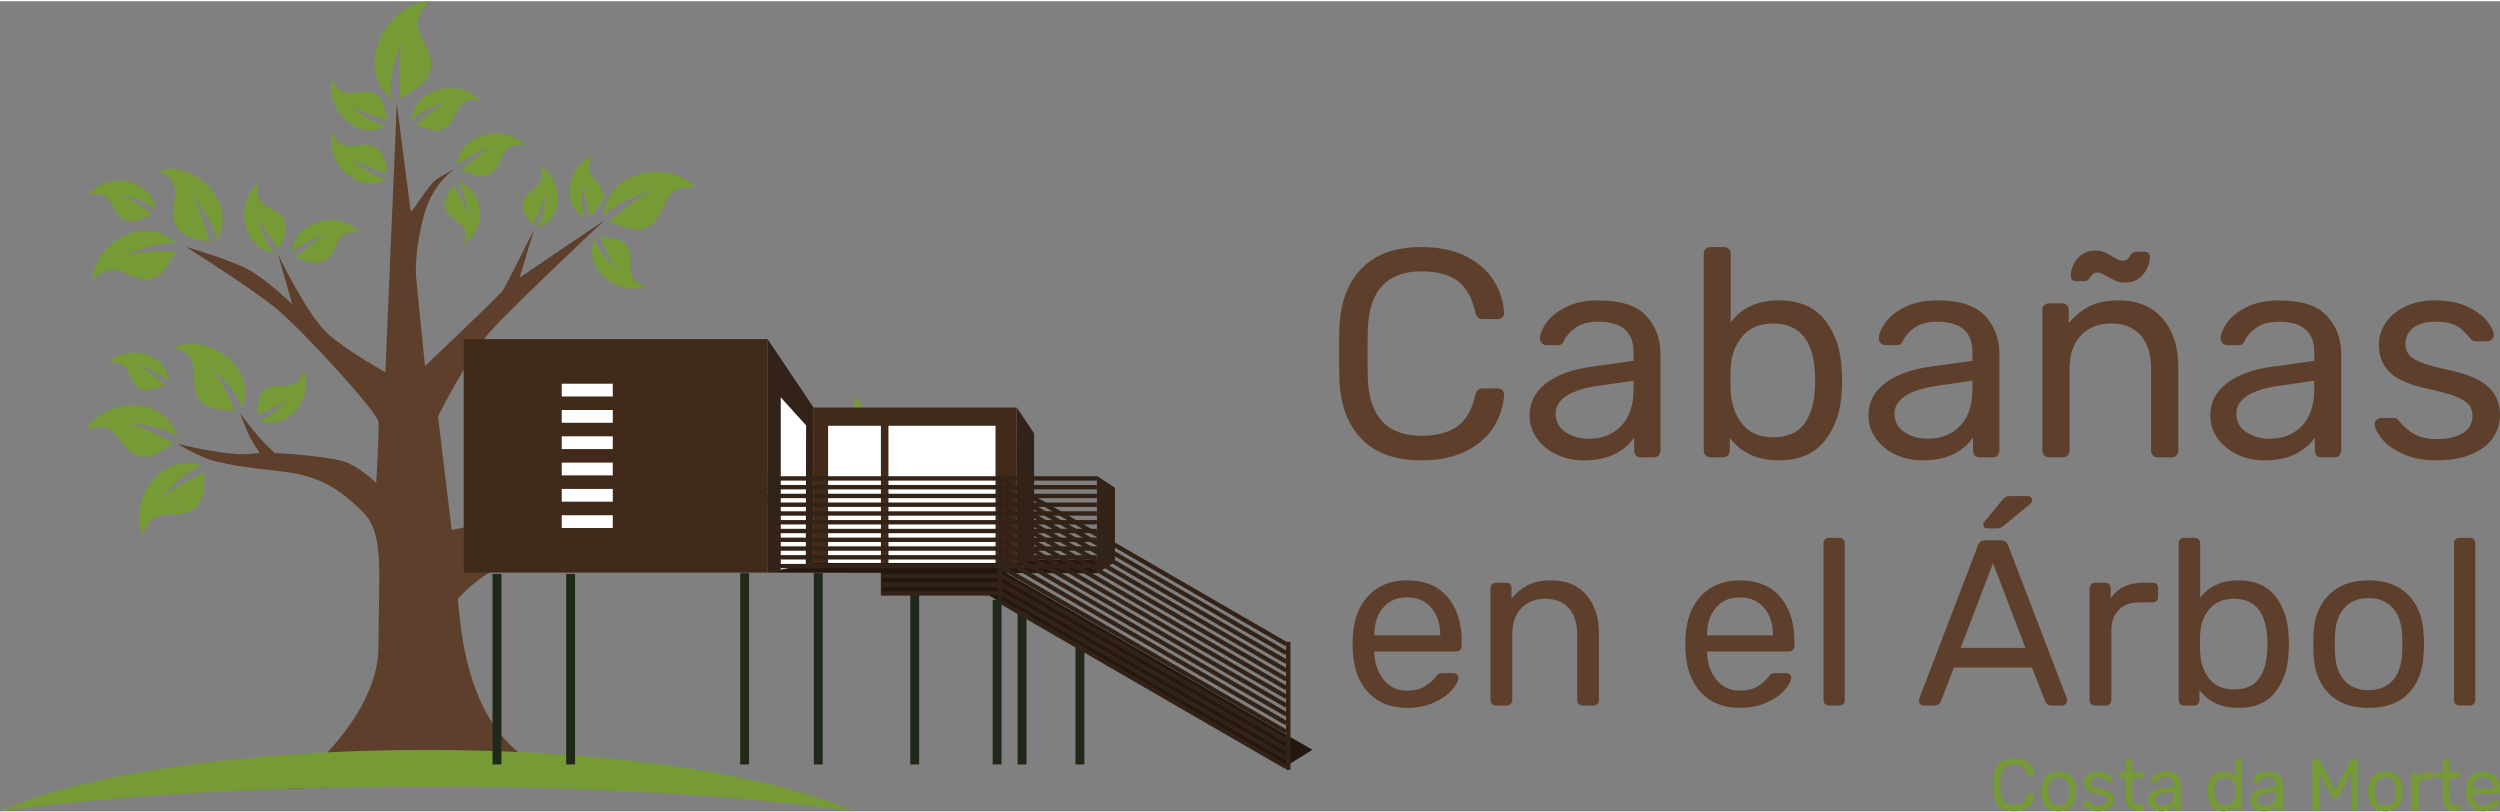 <?xml version="1.0" encoding="UTF-8"?>
<!DOCTYPE svg PUBLIC "-//W3C//DTD SVG 1.1//EN" "http://www.w3.org/Graphics/SVG/1.1/DTD/svg11.dtd">
<!-- Creator: CorelDRAW X8 -->
<svg xmlns="http://www.w3.org/2000/svg" xml:space="preserve" width="400px" height="130px" version="1.1" style="shape-rendering:geometricPrecision; text-rendering:geometricPrecision; image-rendering:optimizeQuality; fill-rule:evenodd; clip-rule:evenodd"
viewBox="0 0 337233 109274"
 xmlns:xlink="http://www.w3.org/1999/xlink">
 <rect x="0" y="0" width="337233" height="109274" fill="#808080" stroke="none"/>
 <defs>
  <style type="text/css">
   <![CDATA[
    .fil6 {fill:none}
    .fil4 {fill:#202819}
    .fil5 {fill:#24170F}
    .fil8 {fill:#332217}
    .fil9 {fill:#332217}
    .fil7 {fill:#422A1A}
    .fil2 {fill:#5E3F2B}
    .fil3 {fill:#759A36}
    .fil10 {fill:white}
    .fil0 {fill:#5E3F2B;fill-rule:nonzero}
    .fil1 {fill:#759A36;fill-rule:nonzero}
   ]]>
  </style>
 </defs>
 <g id="Capa_x0020_1">
  <g id="_1572281036208">
   <path class="fil0" d="M191747 61934c-3544,0 -6240,-965 -8092,-2897 -1851,-1931 -2843,-4575 -2977,-7931 -27,-719 -40,-1891 -40,-3517 0,-1651 13,-2849 40,-3596 134,-3356 1126,-6000 2977,-7931 1852,-1931 4548,-2897 8092,-2897 2370,0 4381,419 6033,1258 1652,840 2897,1939 3737,3297 838,1359 1298,2810 1378,4356 0,239 -87,433 -260,579 -173,146 -380,220 -619,220l-1998 0c-266,0 -480,-67 -639,-200 -160,-133 -280,-360 -360,-679 -453,-2052 -1272,-3490 -2457,-4316 -1186,-825 -2791,-1238 -4815,-1238 -4636,0 -7046,2584 -7233,7752 -26,719 -40,1824 -40,3316 0,1492 14,2624 40,3397 187,5141 2597,7711 7233,7711 1997,0 3596,-412 4795,-1238 1198,-826 2024,-2252 2477,-4276 80,-319 200,-546 360,-679 160,-133 373,-200 639,-200l1998 0c239,0 446,74 620,220 172,147 259,340 259,580 -80,1545 -540,2997 -1378,4355 -840,1358 -2085,2458 -3737,3297 -1651,838 -3663,1258 -6033,1258l0 -1z"/>
   <path id="_1" class="fil0" d="M213563 61934c-1305,0 -2510,-266 -3616,-799 -1105,-533 -1985,-1259 -2637,-2178 -652,-919 -978,-1938 -978,-3057 0,-1758 719,-3196 2157,-4315 1439,-1119 3396,-1865 5874,-2238l5994 -839 0 -1159c0,-2744 -1585,-4115 -4755,-4115 -1226,0 -2211,246 -2958,739 -745,492 -1292,1072 -1637,1738 -107,266 -220,446 -340,539 -120,94 -287,140 -500,140l-1558 0c-240,0 -446,-87 -619,-260 -174,-172 -261,-379 -261,-619 0,-612 287,-1325 860,-2138 572,-813 1458,-1518 2657,-2118 1199,-599 2664,-898 4395,-898 2984,0 5121,691 6414,2077 1292,1385 1937,3117 1937,5195l0 12986c0,266 -86,486 -259,660 -174,173 -393,259 -660,259l-1758 0c-267,0 -480,-86 -639,-259 -160,-174 -240,-394 -240,-660l0 -1758c-586,879 -1439,1612 -2557,2198 -1118,585 -2557,879 -4315,879l-1 0zm800 -2917c1758,0 3196,-573 4315,-1718 1119,-1145 1678,-2810 1678,-4995l0 -1119 -4675 680c-1918,266 -3369,719 -4356,1358 -985,640 -1478,1438 -1478,2397 0,1092 447,1932 1339,2518 892,586 1951,879 3177,879l0 0z"/>
   <path id="_2" class="fil0" d="M239935 61934c-2877,0 -5074,-1012 -6593,-3036l0 1718c0,266 -87,486 -259,659 -173,173 -393,260 -659,260l-1679 0c-267,0 -486,-87 -659,-260 -174,-173 -260,-393 -260,-659l0 -26533c0,-293 86,-519 260,-679 172,-159 392,-239 659,-239l1798 0c267,0 486,86 660,259 173,173 259,393 259,659l0 9231c1492,-1971 3649,-2957 6473,-2957 2798,0 4895,913 6294,2737 1399,1825 2137,4109 2217,6853 27,293 41,693 41,1199 0,506 -14,906 -41,1198 -80,2744 -818,5028 -2217,6853 -1399,1824 -3496,2737 -6294,2737zm-758 -3117c1917,0 3316,-599 4195,-1798 879,-1199 1358,-2770 1439,-4715 26,-266 39,-652 39,-1158 0,-5115 -1890,-7672 -5673,-7672 -1811,0 -3204,592 -4176,1778 -972,1185 -1485,2590 -1538,4215 -27,293 -40,813 -40,1559 0,719 13,1225 40,1518 53,1705 553,3177 1498,4415 946,1239 2351,1859 4216,1859l0 -1z"/>
   <path id="_3" class="fil0" d="M259275 61934c-1305,0 -2511,-266 -3616,-799 -1106,-533 -1985,-1259 -2638,-2178 -652,-919 -978,-1938 -978,-3057 0,-1758 719,-3196 2157,-4315 1439,-1119 3397,-1865 5874,-2238l5994 -839 0 -1159c0,-2744 -1585,-4115 -4754,-4115 -1226,0 -2212,246 -2958,739 -745,492 -1292,1072 -1638,1738 -107,266 -220,446 -340,539 -120,94 -286,140 -499,140l-1559 0c-239,0 -446,-87 -619,-260 -173,-172 -259,-379 -259,-619 0,-612 286,-1325 859,-2138 573,-813 1458,-1518 2657,-2118 1198,-599 2663,-898 4395,-898 2984,0 5121,691 6413,2077 1292,1385 1939,3117 1939,5195l0 12986c0,266 -87,486 -261,660 -172,173 -392,259 -659,259l-1758 0c-266,0 -480,-86 -639,-259 -160,-174 -240,-394 -240,-660l0 -1758c-586,879 -1438,1612 -2558,2198 -1118,585 -2557,879 -4315,879l0 0zm799 -2917c1758,0 3197,-573 4315,-1718 1119,-1145 1678,-2810 1678,-4995l0 -1119 -4675 680c-1918,266 -3369,719 -4355,1358 -985,640 -1479,1438 -1479,2397 0,1092 447,1932 1339,2518 892,586 1951,879 3176,879l1 0z"/>
   <path id="_4" class="fil0" d="M276417 61535c-267,0 -486,-87 -660,-260 -172,-173 -259,-393 -259,-660l0 -18939c0,-267 87,-486 259,-660 174,-173 393,-260 660,-260l1718 0c293,0 519,81 680,240 159,160 239,387 239,680l0 1757c799,-985 1725,-1744 2777,-2276 1053,-534 2364,-800 3936,-800 2557,0 4541,819 5953,2457 1412,1638 2118,3803 2118,6494l0 11308c0,266 -86,486 -259,659 -174,173 -393,260 -660,260l-1838 0c-266,0 -486,-87 -659,-260 -173,-173 -260,-393 -260,-659l0 -11069c0,-1917 -465,-3410 -1398,-4475 -932,-1066 -2264,-1598 -3996,-1598 -1705,0 -3063,539 -4076,1618 -1012,1079 -1518,2564 -1518,4455l0 11069c0,266 -86,486 -259,660 -174,172 -394,259 -660,259l-1838 0 0 0zm10269 -23575c-480,0 -879,-67 -1199,-200 -320,-133 -706,-333 -1158,-600 -240,-133 -480,-259 -720,-379 -239,-120 -479,-180 -719,-180 -213,0 -386,53 -519,160 -134,106 -267,253 -400,439 -213,373 -466,559 -760,559l-1237 0c-187,0 -340,-67 -461,-199 -120,-133 -179,-280 -179,-440 0,-878 300,-1678 899,-2397 600,-719 1391,-1079 2377,-1079 479,0 879,66 1198,200 320,133 706,332 1159,599 53,27 227,127 520,300 293,173 599,259 919,259 240,0 420,-53 540,-159 119,-107 246,-267 379,-480 133,-213 253,-360 360,-440 107,-79 253,-120 439,-120l1199 0c213,0 380,67 499,200 121,133 180,280 180,440 0,879 -306,1685 -918,2417 -614,733 -1412,1099 -2399,1099l1 1z"/>
   <path id="_5" class="fil0" d="M305386 61934c-1305,0 -2511,-266 -3616,-799 -1105,-533 -1984,-1259 -2637,-2178 -653,-919 -979,-1938 -979,-3057 0,-1758 719,-3196 2158,-4315 1438,-1119 3397,-1865 5873,-2238l5994 -839 0 -1159c0,-2744 -1585,-4115 -4754,-4115 -1226,0 -2212,246 -2958,739 -745,492 -1292,1072 -1638,1738 -107,266 -220,446 -340,539 -120,94 -286,140 -499,140l-1558 0c-240,0 -447,-87 -620,-260 -172,-172 -259,-379 -259,-619 0,-612 286,-1325 859,-2138 573,-813 1458,-1518 2657,-2118 1198,-599 2663,-898 4395,-898 2984,0 5121,691 6413,2077 1292,1385 1939,3117 1939,5195l0 12986c0,266 -87,486 -261,660 -172,173 -392,259 -659,259l-1758 0c-266,0 -479,-86 -639,-259 -159,-174 -240,-394 -240,-660l0 -1758c-586,879 -1438,1612 -2557,2198 -1119,585 -2557,879 -4316,879l0 0zm799 -2917c1759,0 3197,-573 4316,-1718 1119,-1145 1678,-2810 1678,-4995l0 -1119 -4675 680c-1918,266 -3370,719 -4356,1358 -985,640 -1478,1438 -1478,2397 0,1092 446,1932 1339,2518 892,586 1951,879 3176,879l0 0z"/>
   <path id="_6" class="fil0" d="M328721 61934c-1838,0 -3389,-299 -4655,-899 -1265,-599 -2204,-1285 -2817,-2058 -612,-772 -919,-1411 -919,-1918 0,-266 94,-473 280,-619 186,-147 387,-220 599,-220l1679 0c160,0 286,27 380,80 93,53 220,173 379,360 613,745 1299,1331 2058,1758 759,426 1778,639 3057,639 1438,0 2591,-266 3456,-799 866,-533 1298,-1306 1298,-2318 0,-666 -186,-1198 -559,-1598 -372,-400 -993,-759 -1858,-1079 -866,-320 -2151,-666 -3856,-1039 -2317,-506 -3956,-1238 -4915,-2197 -959,-959 -1438,-2198 -1438,-3716 0,-987 293,-1939 879,-2858 586,-919 1459,-1665 2617,-2237 1159,-573 2537,-859 4136,-859 1678,0 3110,279 4295,839 1185,560 2078,1212 2677,1957 600,746 900,1373 900,1879 0,239 -87,439 -261,599 -173,160 -379,240 -619,240l-1518 0c-374,0 -640,-146 -799,-440 -453,-506 -833,-899 -1140,-1178 -306,-280 -752,-520 -1338,-720 -586,-199 -1319,-299 -2198,-299 -1305,0 -2305,273 -2997,819 -692,546 -1039,1272 -1039,2178 0,559 146,1031 440,1418 293,386 852,746 1678,1079 826,333 2051,673 3676,1019 2531,533 4322,1292 5374,2278 1053,986 1578,2251 1578,3796 0,1145 -325,2184 -978,3116 -653,933 -1625,1665 -2917,2198 -1292,533 -2831,799 -4615,799l0 0z"/>
   <path id="_7" class="fil0" d="M189815 95326c-2166,0 -3897,-674 -5192,-2023 -1295,-1349 -2007,-3191 -2135,-5527l-31 -1083 31 -1051c128,-2294 840,-4120 2135,-5479 1295,-1359 3026,-2039 5192,-2039 2337,0 4147,744 5432,2230 1285,1487 1927,3505 1927,6052l0 574c0,213 -69,388 -207,526 -138,138 -313,207 -526,207l-11053 0 0 286c63,1381 488,2560 1274,3536 786,977 1826,1466 3121,1466 999,0 1811,-197 2437,-589 627,-394 1100,-802 1418,-1227 191,-255 340,-408 446,-462 107,-53 287,-80 541,-80l1402 0c191,0 356,53 494,160 138,106 208,244 208,414 0,467 -287,1030 -861,1688 -573,658 -1385,1226 -2436,1705 -1052,478 -2257,717 -3616,717l-1 -1zm4460 -9780l0 -95c0,-1487 -403,-2697 -1211,-3632 -806,-935 -1890,-1402 -3249,-1402 -1380,0 -2463,467 -3249,1402 -786,935 -1178,2145 -1178,3632l0 95 8887 0 0 0z"/>
   <path id="_8" class="fil0" d="M201793 95007c-212,0 -387,-68 -525,-206 -138,-139 -208,-314 -208,-526l0 -15100c0,-212 70,-388 208,-526 138,-137 313,-206 525,-206l1370 0c234,0 414,63 541,191 128,127 192,308 192,541l0 1402c637,-786 1375,-1391 2214,-1816 838,-424 1885,-638 3137,-638 2040,0 3621,654 4746,1960 1126,1306 1689,3032 1689,5176l0 9016c0,212 -69,387 -207,525 -139,138 -313,207 -525,207l-1466 0c-213,0 -388,-69 -526,-207 -138,-138 -207,-313 -207,-525l0 -8825c0,-1528 -372,-2718 -1115,-3568 -743,-849 -1805,-1274 -3185,-1274 -1359,0 -2442,430 -3250,1291 -807,859 -1210,2043 -1210,3551l0 8824c0,213 -69,388 -207,526 -138,138 -313,207 -526,207l-1466 0 1 0z"/>
   <path id="_9" class="fil0" d="M234700 95326c-2166,0 -3897,-674 -5193,-2023 -1295,-1349 -2006,-3191 -2134,-5527l-32 -1083 32 -1051c128,-2294 839,-4120 2134,-5479 1296,-1359 3027,-2039 5193,-2039 2336,0 4147,744 5431,2230 1286,1487 1927,3505 1927,6052l0 574c0,213 -68,388 -206,526 -139,138 -314,207 -526,207l-11054 0 0 286c64,1381 489,2560 1275,3536 785,977 1826,1466 3121,1466 998,0 1811,-197 2438,-589 625,-394 1098,-802 1416,-1227 192,-255 340,-408 447,-462 106,-53 287,-80 542,-80l1401 0c192,0 355,53 494,160 137,106 207,244 207,414 0,467 -287,1030 -860,1688 -574,658 -1386,1226 -2437,1705 -1051,478 -2256,717 -3616,717l0 -1zm4460 -9780l0 -95c0,-1487 -404,-2697 -1211,-3632 -806,-935 -1889,-1402 -3249,-1402 -1380,0 -2464,467 -3249,1402 -786,935 -1179,2145 -1179,3632l0 95 8888 0z"/>
   <path id="_10" class="fil0" d="M246709 95007c-212,0 -387,-68 -525,-206 -139,-139 -207,-314 -207,-526l0 -21152c0,-234 68,-414 207,-542 138,-127 313,-191 525,-191l1402 0c213,0 388,69 525,207 139,138 208,313 208,526l0 21152c0,212 -69,388 -208,526 -137,138 -312,206 -525,206l-1402 0z"/>
   <path id="_11" class="fil0" d="M259484 95007c-170,0 -319,-63 -446,-191 -127,-127 -191,-276 -191,-446l64 -350 7900 -20610c170,-467 509,-701 1019,-701l2039 0c510,0 850,234 1019,701l7900 20610 65 350c0,170 -70,319 -208,446 -138,128 -292,191 -461,191l-1498 0c-213,0 -387,-58 -526,-175 -137,-117 -228,-238 -270,-366l-1784 -4588 -10545 0 -1752 4588c-169,361 -434,541 -796,541l-1529 0 0 0zm5001 -7773l8729 0 -4365 -11435 -4364 11435zm3568 -16119c-339,0 -510,-169 -510,-509 0,-170 53,-308 160,-414l2357 -2867c212,-234 393,-388 541,-462 149,-75 361,-112 638,-112l2261 0c404,0 606,202 606,606 0,148 -53,275 -160,382l-3663 3026c-169,148 -329,244 -478,286 -148,43 -340,64 -574,64l-1178 0 0 0z"/>
   <path id="_12" class="fil0" d="M282611 95007c-212,0 -388,-68 -525,-206 -138,-139 -208,-314 -208,-526l0 -15068c0,-212 70,-392 208,-541 137,-149 313,-223 525,-223l1338 0c233,0 419,69 557,206 139,139 208,325 208,558l0 1402c870,-1445 2346,-2166 4428,-2166l1242 0c234,0 414,63 542,191 127,127 191,308 191,541l0 1179c0,213 -64,388 -191,526 -128,138 -308,207 -542,207l-1816 0c-1168,0 -2087,339 -2755,1019 -669,679 -1004,1604 -1004,2772l0 9397c0,213 -74,388 -222,526 -149,138 -330,207 -542,207l-1434 0 0 -1z"/>
   <path id="_13" class="fil0" d="M301947 95326c-2293,0 -4045,-808 -5256,-2421l0 1370c0,212 -69,388 -207,526 -138,138 -313,206 -525,206l-1339 0c-211,0 -387,-68 -525,-206 -138,-139 -207,-314 -207,-526l0 -21152c0,-234 69,-414 207,-542 138,-127 314,-191 525,-191l1435 0c211,0 387,69 525,207 138,138 207,313 207,526l0 7358c1189,-1571 2909,-2357 5160,-2357 2230,0 3903,728 5018,2182 1115,1455 1704,3276 1768,5464 21,233 31,552 31,956 0,403 -10,721 -31,955 -64,2187 -653,4008 -1768,5463 -1116,1455 -2788,2183 -5018,2183l0 -1zm-605 -2485c1530,0 2644,-478 3345,-1433 701,-956 1083,-2209 1146,-3759 22,-213 33,-520 33,-924 0,-4078 -1508,-6116 -4524,-6116 -1444,0 -2554,473 -3329,1417 -775,945 -1184,2066 -1226,3361 -22,234 -32,648 -32,1243 0,573 10,977 32,1210 42,1359 440,2532 1194,3520 754,988 1874,1482 3361,1482l0 -1z"/>
   <path id="_14" class="fil0" d="M319500 95326c-2336,0 -4136,-659 -5400,-1976 -1263,-1316 -1938,-3067 -2022,-5255l-32 -1370 32 -1370c84,-2187 769,-3940 2054,-5256 1285,-1317 3074,-1976 5368,-1976 2293,0 4082,659 5368,1976 1285,1316 1969,3069 2054,5256 42,467 64,924 64,1370 0,446 -22,903 -64,1370 -85,2188 -759,3939 -2023,5255 -1263,1317 -3063,1976 -5399,1976zm0 -2389c1359,0 2437,-431 3233,-1290 796,-860 1226,-2098 1291,-3711 20,-213 31,-616 31,-1211 0,-595 -11,-998 -31,-1210 -65,-1615 -495,-2852 -1291,-3712 -796,-860 -1874,-1290 -3233,-1290 -1359,0 -2437,430 -3233,1290 -797,860 -1227,2097 -1291,3712l-31 1210 31 1211c64,1614 494,2851 1291,3711 796,859 1874,1290 3233,1290z"/>
   <path id="_15" class="fil0" d="M331764 95007c-212,0 -387,-68 -525,-206 -139,-139 -207,-314 -207,-526l0 -21152c0,-234 68,-414 207,-542 138,-127 313,-191 525,-191l1402 0c212,0 387,69 525,207 139,138 208,313 208,526l0 21152c0,212 -69,388 -208,526 -138,138 -313,206 -525,206l-1402 0z"/>
   <path class="fil1" d="M271639 109274c-878,0 -1547,-240 -2006,-718 -459,-480 -705,-1135 -738,-1967 -7,-178 -10,-470 -10,-872 0,-409 3,-707 10,-891 33,-833 279,-1488 738,-1967 459,-479 1127,-719 2006,-719 588,0 1087,105 1496,312 409,208 718,481 927,818 207,336 321,697 341,1080 0,59 -21,107 -64,143 -43,37 -95,55 -153,55l-496 0c-67,0 -119,-17 -159,-50 -40,-33 -69,-89 -89,-168 -112,-509 -316,-865 -609,-1070 -294,-205 -692,-307 -1194,-307 -1150,0 -1747,640 -1793,1923 -6,177 -10,452 -10,821 0,370 4,651 10,843 46,1275 643,1911 1793,1911 495,0 891,-101 1189,-307 297,-205 502,-558 614,-1059 20,-80 49,-136 89,-169 40,-33 92,-50 159,-50l496 0c58,0 110,19 153,55 43,36 64,84 64,144 -20,383 -134,742 -341,1080 -209,336 -518,609 -927,817 -409,208 -908,312 -1496,312l0 0z"/>
   <path id="_1_0" class="fil1" d="M277712 109274c-726,0 -1287,-205 -1679,-615 -393,-409 -603,-954 -629,-1634l-10 -426 10 -426c26,-681 239,-1226 639,-1635 400,-409 956,-614 1669,-614 713,0 1270,205 1670,614 399,409 612,954 639,1635 13,145 19,287 19,426 0,138 -6,280 -19,426 -27,680 -237,1225 -630,1634 -393,409 -953,615 -1679,615zm0 -744c423,0 758,-133 1006,-401 247,-267 381,-652 401,-1154 6,-66 10,-191 10,-376 0,-185 -4,-311 -10,-377 -20,-502 -154,-886 -401,-1154 -248,-267 -583,-401 -1006,-401 -423,0 -757,134 -1006,401 -247,268 -381,652 -401,1154l-9 377 9 376c20,502 154,887 401,1154 249,268 583,401 1006,401z"/>
   <path id="_2_1" class="fil1" d="M283051 109274c-455,0 -840,-75 -1154,-224 -313,-148 -546,-318 -697,-510 -153,-191 -229,-349 -229,-475 0,-66 24,-117 70,-153 46,-37 96,-55 149,-55l416 0c39,0 71,7 94,20 23,14 54,42 94,89 151,185 322,331 510,437 188,105 441,158 758,158 357,0 642,-67 857,-198 215,-132 322,-324 322,-575 0,-165 -46,-297 -139,-397 -92,-99 -246,-187 -461,-267 -214,-79 -533,-165 -956,-258 -574,-125 -980,-306 -1218,-544 -237,-238 -357,-545 -357,-921 0,-245 72,-481 218,-709 145,-228 362,-412 649,-555 288,-142 629,-213 1026,-213 416,0 770,69 1064,208 294,139 515,300 664,486 148,185 223,339 223,465 0,60 -22,109 -65,149 -42,40 -93,59 -153,59l-377 0c-92,0 -158,-36 -197,-109 -113,-125 -207,-223 -283,-292 -76,-69 -186,-128 -332,-178 -145,-50 -327,-74 -544,-74 -324,0 -571,67 -743,203 -172,135 -258,315 -258,540 0,138 36,255 109,351 72,96 211,185 416,268 205,83 509,167 912,252 627,132 1071,321 1331,565 262,245 392,558 392,941 0,284 -81,542 -243,773 -162,231 -403,413 -723,545 -320,132 -701,198 -1144,198l-1 0z"/>
   <path id="_3_2" class="fil1" d="M288293 109175c-1025,0 -1536,-578 -1536,-1734l0 -2655 -783 0c-66,0 -119,-20 -158,-59 -40,-40 -60,-93 -60,-159l0 -317c0,-66 20,-120 60,-163 39,-43 92,-64 158,-64l783 0 0 -1656c0,-65 19,-120 59,-162 40,-43 92,-65 159,-65l435 0c67,0 121,22 164,65 43,43 64,97 64,162l0 1656 1229 0c66,0 121,21 164,64 42,43 63,97 63,163l0 317c0,66 -21,119 -63,159 -44,39 -98,59 -164,59l-1229 0 0 2586c0,337 55,591 163,763 110,172 296,258 561,258l603 0c66,0 119,21 159,63 40,43 59,98 59,164l0 327c0,67 -19,121 -59,164 -40,42 -93,64 -159,64l-673 0 1 0z"/>
   <path id="_4_3" class="fil1" d="M291581 109274c-323,0 -622,-67 -896,-198 -274,-132 -492,-313 -654,-541 -162,-227 -243,-480 -243,-757 0,-437 178,-793 536,-1070 356,-277 841,-463 1455,-555l1486 -208 0 -288c0,-680 -393,-1020 -1178,-1020 -304,0 -549,61 -733,184 -185,121 -321,265 -407,430 -27,67 -54,111 -84,134 -29,24 -71,35 -124,35l-386 0c-59,0 -110,-21 -153,-64 -43,-43 -65,-94 -65,-154 0,-152 71,-329 213,-530 142,-202 362,-377 659,-525 297,-149 660,-223 1089,-223 740,0 1270,172 1591,515 320,344 480,773 480,1288l0 3220c0,67 -21,121 -64,164 -43,42 -98,64 -164,64l-435 0c-67,0 -119,-22 -159,-64 -40,-43 -59,-98 -59,-164l0 -435c-145,217 -357,399 -634,544 -277,145 -634,218 -1070,218l-1 0zm199 -724c435,0 792,-141 1069,-425 278,-284 416,-697 416,-1239l0 -277 -1159 168c-475,66 -835,179 -1080,338 -243,158 -366,356 -366,594 0,270 111,479 332,624 221,145 483,217 787,217l1 0z"/>
   <path id="_5_4" class="fil1" d="M299924 109274c-694,0 -1215,-225 -1561,-674 -347,-449 -534,-1017 -560,-1704l-10 -297 10 -298c26,-680 215,-1246 565,-1699 349,-452 868,-678 1556,-678 686,0 1221,244 1604,733l0 -2289c0,-65 22,-120 65,-163 43,-43 96,-65 162,-65l447 0c66,0 121,22 164,65 42,43 63,98 63,163l0 6579c0,66 -21,120 -63,163 -43,42 -98,64 -164,64l-426 0c-66,0 -119,-22 -158,-64 -40,-43 -60,-98 -60,-163l0 -427c-376,503 -922,753 -1634,753l0 1zm187 -773c462,0 810,-153 1040,-461 232,-306 357,-672 377,-1094 7,-73 10,-199 10,-377 0,-185 -3,-313 -10,-386 -13,-403 -140,-752 -382,-1045 -240,-294 -586,-441 -1035,-441 -475,0 -822,148 -1040,446 -217,298 -336,687 -357,1169l-9 288c0,1268 469,1901 1406,1901l0 0z"/>
   <path id="_6_5" class="fil1" d="M305352 109274c-323,0 -623,-67 -896,-198 -274,-132 -492,-313 -655,-541 -162,-227 -243,-480 -243,-757 0,-437 179,-793 536,-1070 356,-277 842,-463 1456,-555l1485 -208 0 -288c0,-680 -392,-1020 -1178,-1020 -304,0 -548,61 -733,184 -185,121 -321,265 -407,430 -26,67 -53,111 -84,134 -29,24 -70,35 -123,35l-386 0c-60,0 -111,-21 -154,-64 -43,-43 -64,-94 -64,-154 0,-152 71,-329 212,-530 142,-202 362,-377 659,-525 298,-149 661,-223 1090,-223 740,0 1270,172 1590,515 320,344 481,773 481,1288l0 3220c0,67 -22,121 -65,164 -43,42 -97,64 -163,64l-436 0c-66,0 -119,-22 -159,-64 -39,-43 -58,-98 -58,-164l0 -435c-146,217 -358,399 -634,544 -278,145 -634,218 -1071,218l0 0zm198 -724c436,0 793,-141 1070,-425 277,-284 416,-697 416,-1239l0 -277 -1159 168c-476,66 -835,179 -1080,338 -244,158 -366,356 -366,594 0,270 110,479 331,624 222,145 484,217 788,217l0 0z"/>
   <path id="_7_6" class="fil1" d="M312168 109175c-66,0 -121,-22 -164,-64 -42,-43 -63,-98 -63,-164l0 -6469c0,-72 19,-130 58,-173 40,-43 96,-65 169,-65l465 0c119,0 202,50 248,149l2110 4052 2130 -4052c53,-99 133,-149 238,-149l466 0c72,0 129,22 168,65 39,43 59,101 59,173l0 6469c0,67 -21,121 -64,164 -43,42 -97,64 -163,64l-457 0c-66,0 -118,-22 -157,-64 -40,-43 -60,-98 -60,-164l0 -4924 -1694 3279c-66,139 -172,208 -317,208l-298 0c-138,0 -244,-69 -316,-208l-1684 -3279 0 4924c0,67 -22,121 -65,164 -43,42 -97,64 -163,64l-446 0z"/>
   <path id="_8_7" class="fil1" d="M321758 109274c-726,0 -1287,-205 -1679,-615 -393,-409 -603,-954 -629,-1634l-10 -426 10 -426c26,-681 239,-1226 639,-1635 400,-409 956,-614 1669,-614 713,0 1270,205 1670,614 399,409 611,954 638,1635 13,145 19,287 19,426 0,138 -6,280 -19,426 -27,680 -236,1225 -629,1634 -393,409 -953,615 -1679,615zm0 -744c423,0 758,-133 1006,-401 247,-267 381,-652 401,-1154 6,-66 10,-191 10,-376 0,-185 -4,-311 -10,-377 -20,-502 -154,-886 -401,-1154 -248,-267 -583,-401 -1006,-401 -423,0 -758,134 -1006,401 -248,268 -381,652 -401,1154l-9 377 9 376c19,502 153,887 401,1154 248,268 583,401 1006,401z"/>
   <path id="_9_8" class="fil1" d="M325562 109175c-66,0 -121,-22 -164,-64 -43,-43 -64,-98 -64,-164l0 -4685c0,-67 22,-123 64,-169 44,-46 98,-69 164,-69l416 0c73,0 131,21 173,64 44,43 65,101 65,174l0 435c270,-449 730,-674 1377,-674l386 0c73,0 129,20 169,60 39,40 59,96 59,168l0 367c0,66 -21,120 -59,163 -40,42 -96,64 -169,64l-565 0c-363,0 -648,106 -857,317 -208,212 -312,499 -312,863l0 2922c0,66 -23,121 -69,164 -46,42 -103,63 -169,63l-445 0 0 1z"/>
   <path id="_10_9" class="fil1" d="M331041 109175c-1024,0 -1536,-578 -1536,-1734l0 -2655 -782 0c-67,0 -119,-20 -159,-59 -40,-40 -59,-93 -59,-159l0 -317c0,-66 19,-120 59,-163 40,-43 92,-64 159,-64l782 0 0 -1656c0,-65 21,-120 60,-162 39,-43 92,-65 158,-65l436 0c66,0 120,22 163,65 43,43 65,97 65,162l0 1656 1228 0c66,0 121,21 164,64 43,43 64,97 64,163l0 317c0,66 -21,119 -64,159 -43,39 -98,59 -164,59l-1228 0 0 2586c0,337 54,591 163,763 109,172 295,258 560,258l604 0c67,0 119,21 158,63 40,43 61,98 61,164l0 327c0,67 -21,121 -61,164 -39,42 -91,64 -158,64l-673 0 0 0z"/>
   <path id="_11_10" class="fil1" d="M334945 109274c-674,0 -1212,-210 -1616,-630 -402,-419 -624,-992 -663,-1718l-10 -337 10 -327c39,-713 261,-1281 663,-1704 404,-422 942,-634 1616,-634 725,0 1288,232 1688,694 400,462 600,1089 600,1882l0 178c0,66 -22,120 -64,163 -44,43 -98,65 -164,65l-3438 0 0 89c20,429 153,796 397,1100 244,303 568,455 971,455 310,0 563,-60 757,-182 195,-123 343,-250 442,-382 59,-80 105,-127 138,-143 33,-18 89,-26 168,-26l436 0c60,0 111,17 154,50 43,32 64,76 64,128 0,146 -89,321 -267,525 -178,205 -431,382 -758,530 -327,149 -702,223 -1124,223l0 1zm1386 -3042l0 -30c0,-462 -125,-838 -376,-1129 -252,-290 -588,-436 -1010,-436 -430,0 -767,146 -1012,436 -243,291 -366,667 -366,1129l0 30 2764 0z"/>
  </g>
  <g id="_1572280998384">
   <path class="fil2" d="M38901 106229c0,0 12155,-9067 12155,-19151 0,-10082 823,-15228 -2058,-18109 -2881,-2880 -5555,-4939 -11111,-5555 -5557,-618 -6483,-824 -8747,-1338 -2263,-514 -5145,-2367 -5145,-2367 0,0 6894,1749 9878,1337 341,-46 734,-77 1166,-94 -220,-331 -526,-835 -883,-1369 -720,-1080 -1800,-4064 -1800,-4064 0,0 1080,1594 2881,3600 716,799 1350,1401 1855,1838 3273,111 7361,644 8923,1016 2160,514 4733,2985 4733,2985 0,0 411,-6998 308,-8233 -102,-1235 -10392,-12552 -13993,-15434 -3602,-2880 -11936,-8128 -11936,-8128 0,0 6174,1750 8644,3190 2469,1440 5658,4526 5658,4526l-1954 -6790c0,0 4013,8437 6893,10907 2882,2469 7615,5042 7615,5042l1543 -36219c0,0 1748,13583 1852,14405 102,823 2161,-3394 3704,-4322 1543,-925 2367,-1337 2367,-1337 0,0 -2985,1750 -4218,6174 -1236,4425 -1133,7511 -1133,8026 0,514 1235,12450 1235,12450 0,0 10083,-9569 10495,-10187 412,-617 4219,-8231 4219,-8231l-1954 6483 11420 -7718c0,0 -12141,11421 -15228,14817 -3087,3395 -7202,11626 -7202,11626l1845 15312c25344,-5251 37425,-1022 47904,-7028 -11575,11075 -35118,3319 -47074,16308 514,5855 1842,22074 16269,24174l-39125 1458 0 0 -1 0z"/>
   <path class="fil3" d="M23919 58709c-1737,-5886 -10177,-5009 -12245,-875 4523,-1764 4087,3048 7409,3602 1851,308 4439,-2047 4372,-1749 -2,10 -4492,-2634 -6431,-2727 2129,0 5069,596 6895,1749l0 0z"/>
   <path class="fil3" d="M27124 62622c-5804,-1991 -9976,5399 -7802,9478 1180,-4709 4851,-1568 7225,-3957 1325,-1331 902,-4804 1106,-4578 7,9 -4748,2139 -5946,3666 1232,-1735 3421,-3788 5417,-4608l0 0 0 -1z"/>
   <path class="fil3" d="M32662 54798c2166,-5742 -5093,-10136 -9237,-8085 4672,1320 1420,4895 3735,7341 1291,1364 4776,1047 4543,1243 -8,7 -1994,-4810 -3484,-6054 1697,1283 3683,3534 4443,5554l0 0 0 1z"/>
   <path class="fil3" d="M35014 56551c4174,1607 7413,-3662 5940,-6691 -987,3398 -3577,1009 -5371,2685 -1000,933 -786,3475 -928,3304 -6,-6 3515,-1428 4429,-2508 -943,1230 -2594,2665 -4070,3210l0 0z"/>
   <path class="fil3" d="M23667 32643c-4341,-4337 -11334,473 -11171,5092 3127,-3713 5047,721 8229,-383 1774,-615 2919,-3922 3002,-3628 3,9 -5204,-163 -6952,683 1869,-1018 4737,-1902 6892,-1764l0 0 0 0z"/>
   <path class="fil3" d="M29270 32215c3003,-5352 -3516,-10786 -7919,-9380 4420,2007 669,5053 2591,7819 1072,1542 4565,1751 4304,1911 -8,6 -1248,-5055 -2535,-6508 1486,1524 3111,4046 3559,6158l0 0 0 0z"/>
   <path class="fil3" d="M36937 33901c-4721,-647 -5030,-7231 -2096,-9299 -829,3678 2816,2782 3627,5269 453,1386 -1055,3647 -834,3561 8,-3 -2545,-3143 -2842,-4620 248,1633 1048,3822 2145,5089l0 0 0 0z"/>
   <path class="fil3" d="M39375 33887c343,-4754 6892,-5486 9146,-2691 -3724,-590 -2596,2988 -5025,3959 -1354,541 -3708,-818 -3607,-603 2,8 2971,-2742 4427,-3134 -1614,353 -3746,1293 -4941,2469l0 0z"/>
   <path class="fil3" d="M21012 28125c-623,-4586 -7017,-4896 -9030,-2049 3574,-799 2699,2739 5113,3530 1346,442 3544,-1019 3460,-805 -3,8 -3049,-2476 -4484,-2767 1586,243 3711,1024 4941,2091l0 0z"/>
   <path class="fil3" d="M22717 51297c-216,-4185 -5961,-4946 -7992,-2530 3285,-452 2229,2674 4346,3571 1181,499 3275,-653 3183,-465 -3,6 -2564,-2465 -3836,-2835 1413,339 3271,1204 4299,2259l0 0 0 0z"/>
   <path class="fil3" d="M55528 16036c342,-4753 6892,-5487 9146,-2691 -3724,-591 -2595,2988 -5025,3959 -1353,541 -3707,-819 -3608,-603 5,7 2973,-2743 4429,-3135 -1614,353 -3747,1293 -4942,2470l0 0 0 0z"/>
   <path class="fil3" d="M52045 16849c-4184,2279 -8340,-2837 -7205,-6242 1515,3452 3917,570 6046,2089 1186,848 1315,3562 1442,3362 5,-7 -3914,-1020 -5029,-2033 1168,1168 3112,2455 4746,2824l0 0z"/>
   <path class="fil3" d="M52045 24000c-4184,2280 -8340,-2836 -7205,-6242 1515,3451 3917,569 6046,2089 1186,847 1315,3562 1442,3361 5,-6 -3914,-1019 -5029,-2033 1168,1169 3112,2456 4746,2825l0 0z"/>
   <path class="fil3" d="M61668 22150c342,-4753 6892,-5486 9145,-2691 -3725,-591 -2596,2989 -5025,3959 -1354,541 -3708,-819 -3608,-603 4,8 2974,-2743 4428,-3134 -1614,352 -3747,1292 -4940,2469l0 0 0 0z"/>
   <path class="fil3" d="M52704 13201c-5260,-4773 -95,-13129 5256,-13201 -4118,3825 1117,5793 20,9534 -610,2086 -4369,3597 -4024,3677 12,3 -483,-6008 397,-8076 -1071,2218 -1931,5583 -1649,8066l0 0z"/>
   <path class="fil3" d="M61774 24403c4032,1088 3569,6845 788,8316 1130,-3105 -2138,-2731 -2566,-4983 -240,-1255 1322,-3053 1120,-3003 -7,2 1864,3015 1956,4333 -33,-1448 -485,-3440 -1298,-4663l0 0 0 0z"/>
   <path class="fil3" d="M72482 30584c3967,-1309 3187,-7031 330,-8348 1298,3039 -1984,2846 -2289,5118 -170,1266 1489,2975 1285,2937 -7,-2 1694,-3114 1715,-4435 46,1448 -296,3462 -1040,4728l0 0 -1 0z"/>
   <path class="fil3" d="M78930 29224c-3706,-1927 -2021,-7451 1010,-8293 -1769,2791 1504,3126 1441,5416 -34,1278 -1945,2699 -1737,2694 7,-1 -1175,-3344 -985,-4650 -277,1421 -261,3463 272,4833l0 0 -1 0z"/>
   <path class="fil3" d="M81423 28897c467,-6477 9392,-7476 12462,-3668 -5074,-804 -3538,4073 -6847,5396 -1845,737 -5053,-1115 -4916,-821 5,9 4051,-3738 6035,-4272 -2201,480 -5107,1762 -6734,3365l0 0 0 0z"/>
   <path class="fil3" d="M80188 32106c-1758,4338 3698,7822 6895,6335 -3538,-1093 -993,-3760 -2713,-5667 -960,-1064 -3623,-886 -3442,-1032 7,-5 1432,3705 2545,4681 -1271,-1010 -2743,-2763 -3285,-4317l0 0z"/>
   <path class="fil3" d="M109906 64182c6107,602 8466,-7550 5410,-11019 -63,4854 -4359,2642 -6120,5513 -982,1601 229,4884 -22,4710 -9,-6 4129,-3174 4943,-4936 -800,1972 -2457,4474 -4211,5732l0 0z"/>
   <path class="fil3" d="M105793 64216c-3783,-1054 -3304,-6463 -680,-7825 -1084,2910 1990,2584 2377,4704 216,1181 -1266,2860 -1076,2814 7,-1 -1729,-2848 -1807,-4087 21,1362 431,3237 1186,4394l0 0z"/>
   <path class="fil3" d="M107358 66845c-762,4929 5750,7209 8703,4885 -3938,-269 -1950,-3657 -4201,-5216 -1255,-868 -3975,-32 -3822,-228 5,-6 2391,3494 3785,4233 -1565,-738 -3522,-2195 -4465,-3674l0 0z"/>
   <path class="fil3" d="M57515 100993c25067,0 46799,3364 57514,8281 -14439,-2058 -34867,-3342 -57514,-3342 -22649,0 -43076,1284 -57515,3342 10715,-4917 32447,-8281 57515,-8281l0 0z"/>
   <path class="fil3" d="M105131 68104c-2411,527 -2301,3937 -702,4886 -578,-1865 1339,-1551 1656,-2869 177,-733 -693,-1839 -575,-1804 4,2 -1186,1726 -1279,2501 61,-853 385,-2015 900,-2714l0 0 0 0z"/>
  </g>
  <g id="_1572281033328">
   <rect class="fil4" x="122789" y="79845" width="1197" height="23110"/>
   <rect class="fil5" x="118828" y="76493" width="16262" height="3352"/>
   <polygon class="fil5" points="130869,74320 177040,100977 173395,103242 127224,76586 "/>
   <polygon class="fil6" points="118828,77226 118828,80740 135103,80740 138170,78893 138170,77148 "/>
   <rect class="fil7" x="62552" y="45578" width="40990" height="31498"/>
   <rect class="fil7" x="109742" y="54808" width="27384" height="20964"/>
   <polygon class="fil8" points="103541,45578 109742,54808 109742,75773 103541,77077 "/>
   <polygon class="fil6" points="118828,64079 118828,80740 134943,80740 134943,64079 "/>
   <polygon class="fil9" points="147987,77168 150398,75662 150398,65624 147953,64026 "/>
   <polygon class="fil9" points="137148,54808 137114,75816 139493,75316 139493,58289 "/>
   <rect class="fil4" x="66441" y="77255" width="1197" height="25700"/>
   <rect class="fil4" x="99849" y="77150" width="1197" height="25804"/>
   <polygon class="fil4" points="137271,81948 137384,81948 138468,82574 138468,102955 137271,102955 "/>
   <rect class="fil4" x="76375" y="77255" width="1197" height="25700"/>
   <rect class="fil4" x="109783" y="77150" width="1197" height="25804"/>
   <rect class="fil4" x="133906" y="80740" width="1197" height="22214"/>
   <polygon class="fil4" points="146273,87106 146273,102955 145076,102955 145076,86415 "/>
   <rect class="fil10" x="119844" y="57271" width="14445" height="18564"/>
   <rect class="fil10" x="111708" y="57271" width="7120" height="18564"/>
   <polygon class="fil10" points="108736,57219 105320,53438 105320,76701 108694,75993 "/>
   <polygon class="fil5" points="103541,77077 109742,75773 137126,75773 139493,75316 147981,75316 147987,77168 "/>
   <g>
    <rect class="fil9" x="103546" y="64076" width="44413" height="591"/>
    <rect class="fil9" x="103546" y="65258" width="44413" height="591"/>
    <rect class="fil9" x="103546" y="66441" width="44413" height="591"/>
    <rect class="fil9" x="103546" y="67623" width="44413" height="591"/>
    <rect class="fil9" x="103546" y="68806" width="44413" height="591"/>
    <rect class="fil9" x="103546" y="69989" width="44413" height="591"/>
    <rect class="fil9" x="103546" y="71171" width="44413" height="591"/>
    <rect class="fil9" x="103546" y="72354" width="44413" height="591"/>
    <rect class="fil9" x="103546" y="73536" width="44413" height="591"/>
    <rect class="fil9" x="103546" y="74719" width="44413" height="591"/>
    <rect class="fil9" x="103546" y="75902" width="44413" height="591"/>
   </g>
   <rect class="fil9" x="118828" y="77226" width="16114" height="591"/>
   <rect class="fil9" x="118828" y="78408" width="16114" height="591"/>
   <rect class="fil9" x="118828" y="79591" width="16114" height="591"/>
   <polygon class="fil6" points="135093,80814 138170,78893 138170,66086 135050,64047 "/>
   <polygon class="fil6" points="134943,64079 173793,86509 173793,103060 134990,80657 "/>
   <rect class="fil9" transform="matrix(0.394 0.228 -0.266 0.46 135224 64240.9)" width="97548" height="1113"/>
   <rect class="fil9" transform="matrix(0.394 0.228 -0.266 0.46 135224 65423.5)" width="97548" height="1113"/>
   <rect class="fil9" transform="matrix(0.394 0.228 -0.266 0.46 135224 66606.1)" width="97548" height="1113"/>
   <rect class="fil9" transform="matrix(0.394 0.228 -0.266 0.46 135224 67788.7)" width="97548" height="1113"/>
   <rect class="fil9" transform="matrix(0.394 0.228 -0.266 0.46 135224 68971.3)" width="97548" height="1113"/>
   <rect class="fil9" transform="matrix(0.394 0.228 -0.266 0.46 135224 70153.9)" width="97548" height="1113"/>
   <rect class="fil9" transform="matrix(0.394 0.228 -0.266 0.46 135224 71336.5)" width="97548" height="1113"/>
   <rect class="fil9" transform="matrix(0.394 0.228 -0.266 0.46 135224 72519.1)" width="97548" height="1113"/>
   <rect class="fil9" transform="matrix(0.394 0.228 -0.266 0.46 135224 73701.7)" width="97548" height="1113"/>
   <rect class="fil9" transform="matrix(0.394 0.228 -0.266 0.46 135224 74884.3)" width="97548" height="1113"/>
   <rect class="fil9" transform="matrix(0.394 0.228 -0.266 0.46 135224 76066.9)" width="97548" height="1113"/>
   <rect class="fil9" transform="matrix(0.394 0.228 -0.266 0.46 135224 77249.5)" width="97548" height="1113"/>
   <rect class="fil9" transform="matrix(0.394 0.228 -0.266 0.46 135224 78432.1)" width="97548" height="1113"/>
   <rect class="fil9" transform="matrix(0.394 0.228 -0.266 0.46 135224 79614.7)" width="97548" height="1113"/>
   <rect class="fil9" transform="matrix(0.394 0.228 -0.266 0.46 135224 80797.4)" width="97548" height="1113"/>
   <rect class="fil9" transform="matrix(1.2043E-14 -0.173 0.531 5.35076E-15 134629 80740.4)" width="97548" height="1113"/>
   <rect class="fil9" transform="matrix(1.2043E-14 -0.177 0.531 5.48225E-15 173481 103684)" width="97548" height="1113"/>
   <g>
    <rect class="fil10" x="75777" y="51598" width="6884" height="1721"/>
    <rect class="fil10" x="75777" y="55145" width="6884" height="1721"/>
    <rect class="fil10" x="75777" y="58693" width="6884" height="1721"/>
    <rect class="fil10" x="75777" y="62241" width="6884" height="1721"/>
    <rect class="fil10" x="75777" y="65789" width="6884" height="1721"/>
    <rect class="fil10" x="75777" y="69337" width="6884" height="1721"/>
   </g>
  </g>
 </g>
</svg>
